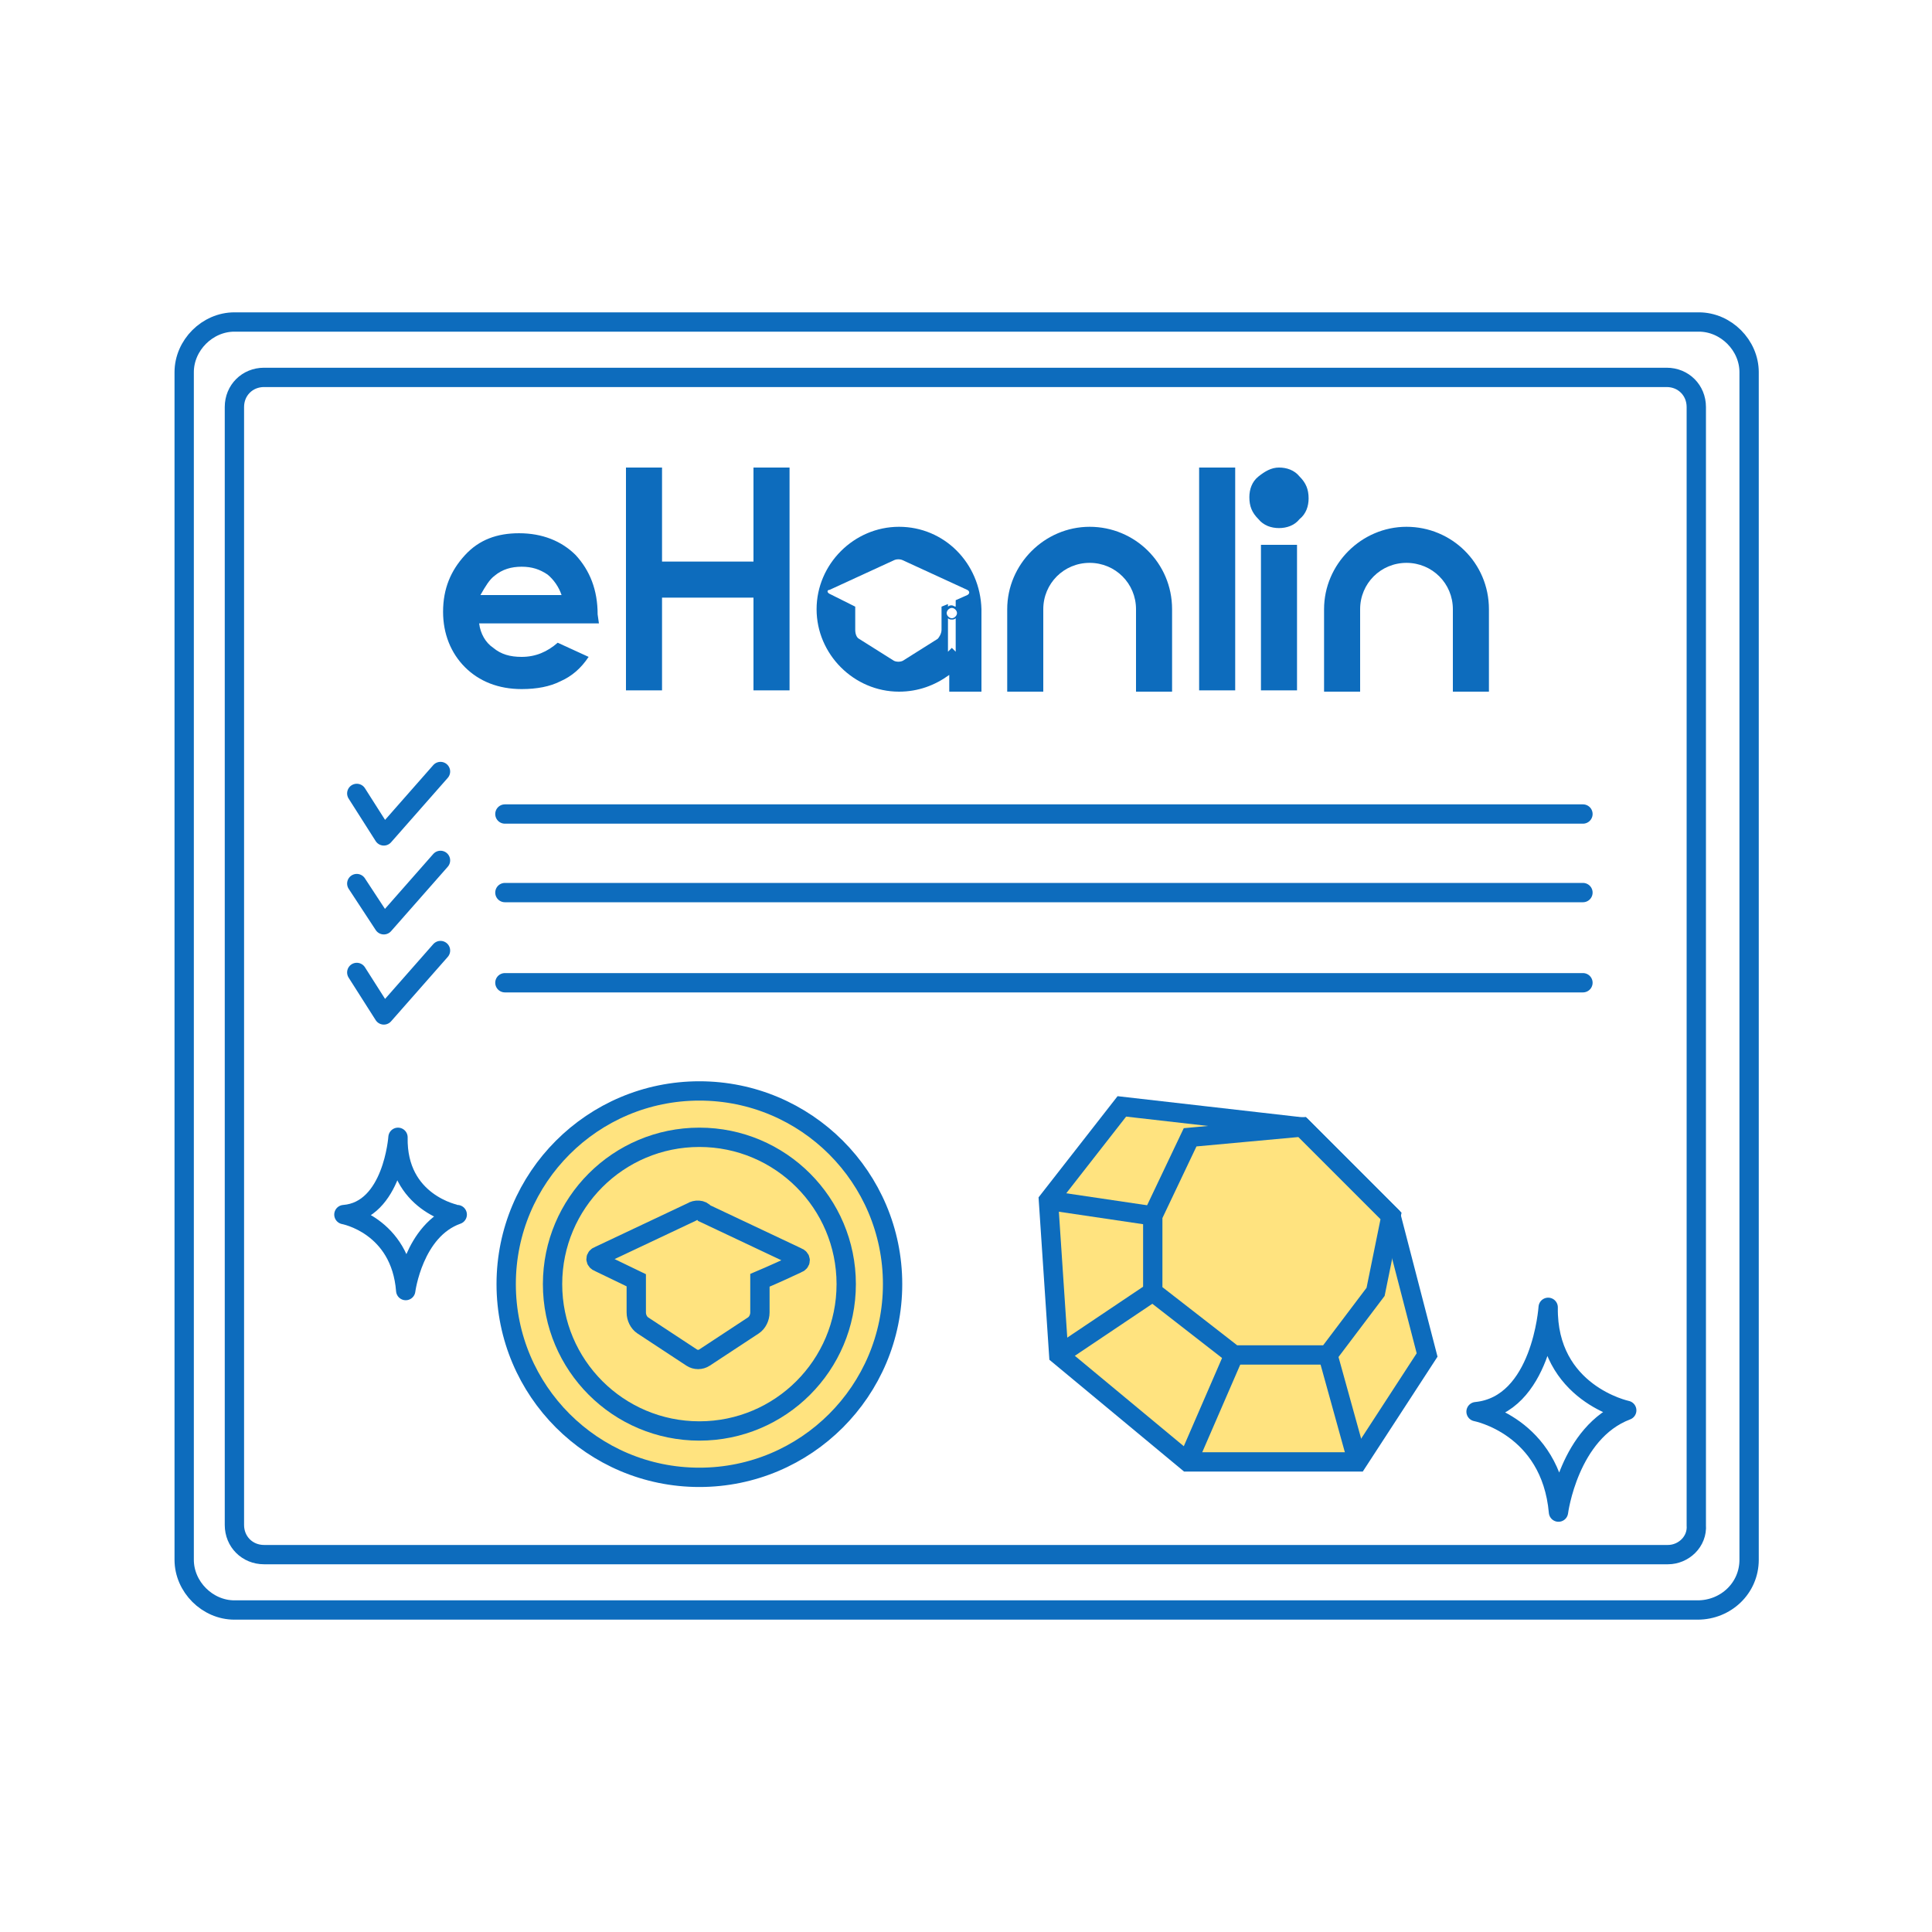 <?xml version="1.0" encoding="utf-8"?>
<!-- Generator: Adobe Illustrator 23.0.3, SVG Export Plug-In . SVG Version: 6.00 Build 0)  -->
<svg version="1.1" id="圖層_1" xmlns="http://www.w3.org/2000/svg" xmlns:xlink="http://www.w3.org/1999/xlink" x="0px" y="0px"
	 viewBox="0 0 150 150" style="enable-background:new 0 0 150 150;" xml:space="preserve">
<style type="text/css">
	.st0{fill:#FFE37F;stroke:#0D6CBD;stroke-width:1.5;stroke-miterlimit:10;}
	.st1{fill:none;stroke:#0D6CBD;stroke-width:1.5;stroke-miterlimit:10;}
	.st2{fill:none;stroke:#0D6CBD;stroke-width:1.5;stroke-linecap:round;stroke-linejoin:round;stroke-miterlimit:10;}
	.st3{fill:#0D6CBD;}
</style>
<g>
	<g>
		<g>
			<polygon class="st0" points="87.1,85.9 81.4,93.2 82.2,105.2 92.2,113.5 105.4,113.5 110.8,105.2 108,94.4 101.1,87.5 			"/>
			<polygon class="st1" points="89.5,94.4 89.5,100.3 95.8,105.2 103.1,105.2 106.8,100.3 108,94.4 101.1,87.5 92.4,88.3 			"/>
			<line class="st1" x1="81.4" y1="93.2" x2="89.5" y2="94.4"/>
			<line class="st1" x1="82.2" y1="105.2" x2="89.5" y2="100.3"/>
			<line class="st1" x1="95.8" y1="105.2" x2="92.2" y2="113.5"/>
			<line class="st1" x1="103.1" y1="105.2" x2="105.4" y2="113.5"/>
		</g>
		<g>
			<circle class="st0" cx="54.3" cy="99.7" r="15"/>
			<circle class="st0" cx="54.3" cy="99.7" r="11.4"/>
			<g>
				<path class="st0" d="M53.7,94.1l-7.2,3.4c-0.3,0.1-0.3,0.4,0,0.5l2.9,1.4v2.5c0,0.4,0.2,0.8,0.5,1l3.8,2.5c0.3,0.2,0.7,0.2,1,0
					l3.8-2.5c0.3-0.2,0.5-0.6,0.5-1v-2.5l0.7-0.3l0.9-0.4l1.3-0.6c0.3-0.1,0.3-0.4,0-0.5l-7.2-3.4C54.5,93.9,54,93.9,53.7,94.1z"/>
			</g>
		</g>
	</g>
	<path class="st1" d="M131.8,125H18.2c-2.1,0-3.9-1.8-3.9-3.9V28.9c0-2.1,1.8-3.9,3.9-3.9h113.7c2.1,0,3.9,1.8,3.9,3.9v92.2
		C135.8,123.3,134,125,131.8,125z"/>
	<path class="st1" d="M129.5,120.7h-109c-1.3,0-2.3-1-2.3-2.3V31.6c0-1.3,1-2.3,2.3-2.3h108.9c1.3,0,2.3,1,2.3,2.3v86.8
		C131.8,119.7,130.7,120.7,129.5,120.7z"/>
	<line class="st2" x1="39.2" y1="63.2" x2="122.9" y2="63.2"/>
	<line class="st2" x1="39.2" y1="69.3" x2="122.9" y2="69.3"/>
	<line class="st2" x1="39.2" y1="76.3" x2="122.9" y2="76.3"/>
	<g>
		<path class="st3" d="M84.6,40.9c-3.5,0-6.4,2.9-6.4,6.4v6.4H81v-6.4l0,0c0-2,1.6-3.6,3.6-3.6s3.6,1.6,3.6,3.6l0,0v6.4H91v-6.4
			C91,43.7,88.1,40.9,84.6,40.9z"/>
		<path class="st3" d="M109.2,40.9c-3.5,0-6.4,2.9-6.4,6.4v6.4h2.8v-6.4l0,0c0-2,1.6-3.6,3.6-3.6s3.6,1.6,3.6,3.6l0,0v6.4h2.8v-6.4
			C115.6,43.7,112.7,40.9,109.2,40.9z"/>
		<rect x="93.1" y="36.3" class="st3" width="2.8" height="17.3"/>
		<polygon class="st3" points="58.5,36.3 58.5,43.6 51.4,43.6 51.4,36.3 48.6,36.3 48.6,53.6 51.4,53.6 51.4,46.4 58.5,46.4 
			58.5,53.6 61.3,53.6 61.3,36.3 		"/>
		<path class="st3" d="M99.3,36.3c0.6,0,1.2,0.2,1.6,0.7c0.5,0.5,0.7,1,0.7,1.7c0,0.6-0.2,1.2-0.7,1.6c-0.4,0.5-1,0.7-1.6,0.7
			s-1.2-0.2-1.6-0.7c-0.5-0.5-0.7-1-0.7-1.7c0-0.6,0.2-1.2,0.7-1.6C98.2,36.6,98.7,36.3,99.3,36.3z"/>
		<rect x="97.9" y="42.3" class="st3" width="2.8" height="11.3"/>
		<path class="st3" d="M46.5,48.4h-9.3c0.1,0.8,0.5,1.5,1.1,1.9c0.6,0.5,1.3,0.7,2.2,0.7c1.1,0,2-0.4,2.8-1.1l2.4,1.1
			c-0.6,0.9-1.3,1.5-2.2,1.9c-0.8,0.4-1.8,0.6-3,0.6c-1.8,0-3.3-0.6-4.4-1.7c-1.1-1.1-1.7-2.6-1.7-4.3c0-1.8,0.6-3.2,1.7-4.4
			c1.1-1.2,2.5-1.7,4.2-1.7c1.8,0,3.3,0.6,4.4,1.7c1.1,1.2,1.7,2.7,1.7,4.6L46.5,48.4z M43.6,46.2c-0.2-0.6-0.6-1.2-1.1-1.6
			c-0.6-0.4-1.2-0.6-2-0.6s-1.5,0.2-2.1,0.7c-0.4,0.3-0.7,0.8-1.1,1.5C37.3,46.2,43.6,46.2,43.6,46.2z"/>
		<path class="st3" d="M69.8,40.9c-3.5,0-6.4,2.9-6.4,6.4s2.9,6.4,6.4,6.4c1.5,0,2.8-0.5,3.9-1.3v1.3h2.5v-6.4
			C76.1,43.7,73.3,40.9,69.8,40.9z M74.2,50.6l-0.3-0.3l-0.3,0.3V48c0.1,0.1,0.2,0.1,0.3,0.1c0.1,0,0.2,0,0.3-0.1V50.6z M73.9,48
			c-0.2,0-0.4-0.2-0.4-0.4s0.2-0.4,0.4-0.4c0.2,0,0.4,0.2,0.4,0.4S74.1,48,73.9,48z M75.1,46.2l-0.9,0.4v0.5c-0.1,0-0.2-0.1-0.3-0.1
			s-0.2,0-0.3,0.1v-0.2l-0.5,0.2v1.8c0,0.3-0.2,0.6-0.3,0.7l-2.7,1.7c-0.2,0.1-0.5,0.1-0.7,0l-2.7-1.7c-0.2-0.1-0.3-0.4-0.3-0.7
			v-1.8l-2-1c-0.2-0.1-0.2-0.3,0-0.3l5-2.3c0.2-0.1,0.5-0.1,0.7,0l5,2.3C75.3,45.9,75.3,46.1,75.1,46.2z"/>
	</g>
	<path class="st2" d="M30.9,88.3c0,0-0.4,5.7-4.2,6c0,0,4.4,0.8,4.8,5.9c0,0,0.6-4.7,4-5.9C35.4,94.3,30.8,93.4,30.9,88.3z"/>
	<path class="st2" d="M120.2,101.5c0,0-0.5,7.6-5.6,8.1c0,0,5.8,1.1,6.4,7.8c0,0,0.8-6.2,5.3-7.9
		C126.3,109.5,120.1,108.2,120.2,101.5z"/>
	<polyline class="st2" points="27.7,61.6 29.8,64.9 34.2,59.9 	"/>
	<polyline class="st2" points="27.7,68.6 29.8,71.8 34.2,66.8 	"/>
	<polyline class="st2" points="27.7,75.5 29.8,78.8 34.2,73.8 	"/>
</g>
</svg>
